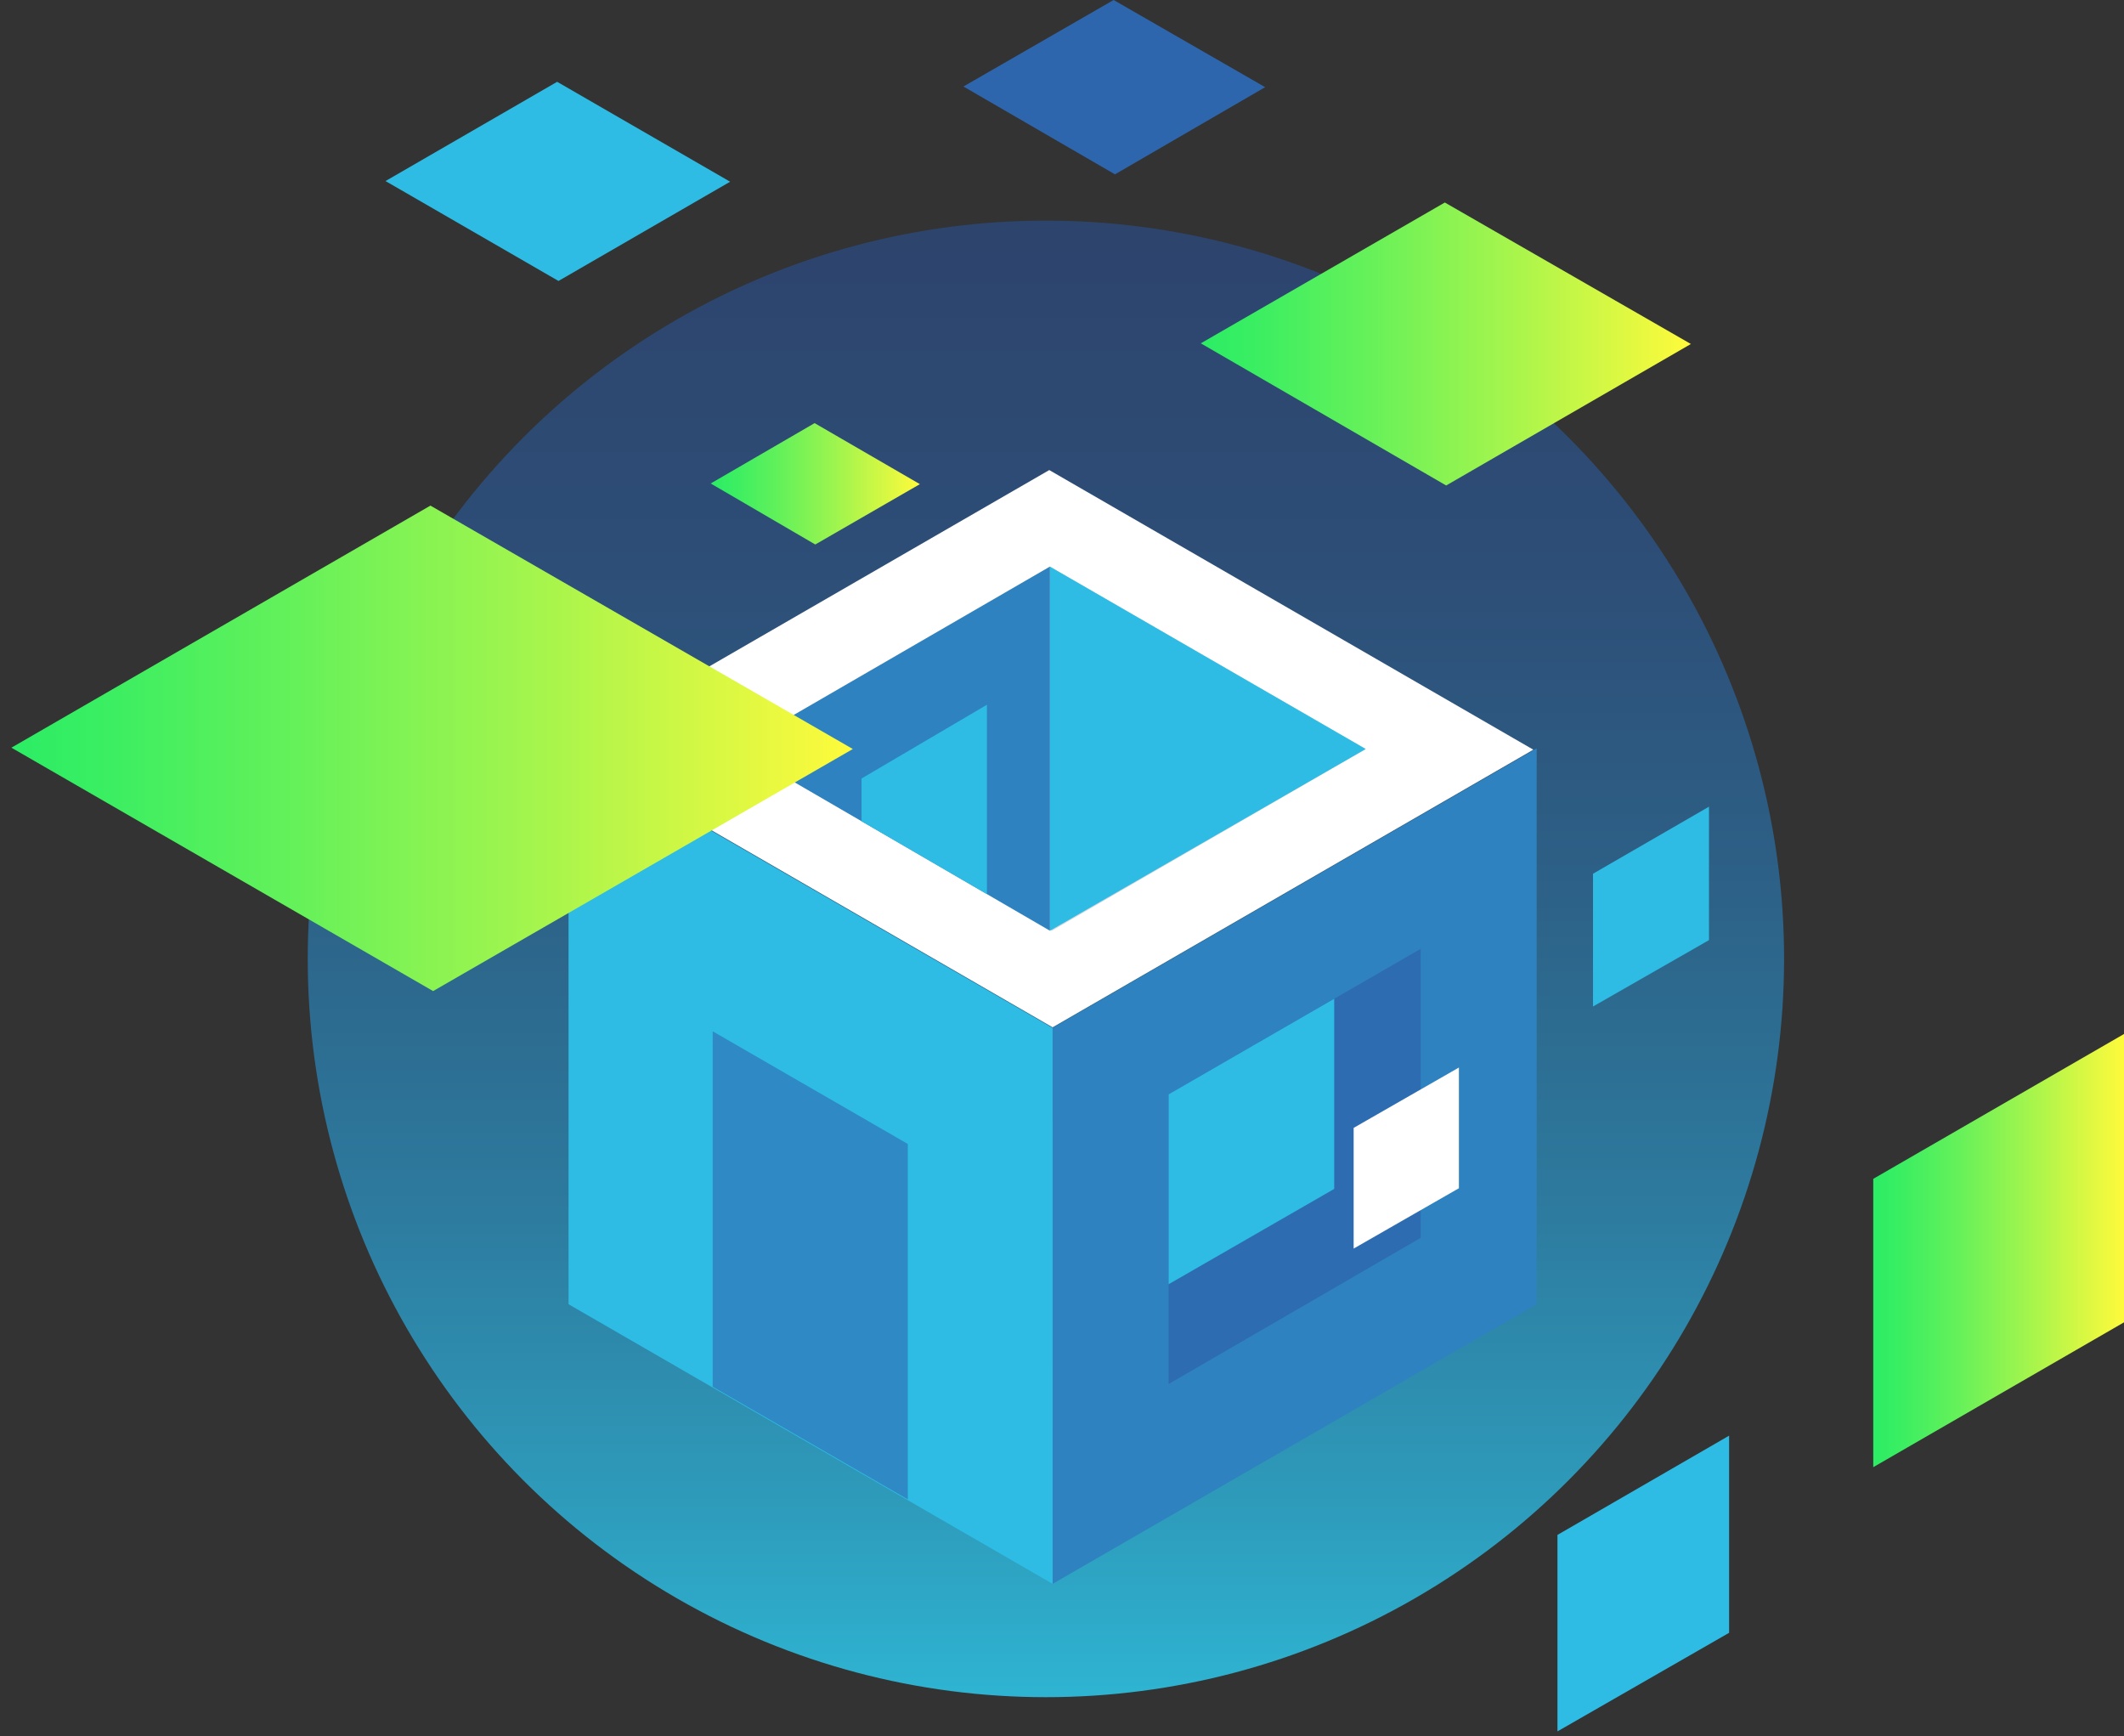<svg version="1.1" id="Layer_1" xmlns="http://www.w3.org/2000/svg" xmlns:xlink="http://www.w3.org/1999/xlink" x="0" y="0" viewBox="0 0 316.8 258.9" xml:space="preserve"><rect x="0" y="0" width="316.8" height="258.9" fill="#333333" stroke="none"/><style>.st1{fill:#2e82c0}.st2{fill:#fff}.st5{fill:#2ebce4}</style><linearGradient id="SVGID_1_" gradientUnits="userSpaceOnUse" x1="156" y1="6.9" x2="156" y2="281.74" gradientTransform="matrix(1 0 0 -1 0 260)"><stop offset="0" stop-color="#2eb4d2"/><stop offset=".105" stop-color="#2e9bbb"/><stop offset=".269" stop-color="#2d7a9e"/><stop offset=".438" stop-color="#2d6187"/><stop offset=".612" stop-color="#2d4e77"/><stop offset=".794" stop-color="#2d446d"/><stop offset="1" stop-color="#2d406a"/></linearGradient><circle cx="156" cy="143" r="110.1" fill="url(#SVGID_1_)"/><path class="st1" d="M229.2 111.6L157 153.3v82.9l72.2-41.7z"/><path class="st2" d="M228.7 111.8l-72.2-41.7-71.7 41.4 72.2 41.7z"/><linearGradient id="SVGID_2_" gradientUnits="userSpaceOnUse" x1="179.1" y1="208.7" x2="252.2" y2="208.7" gradientTransform="matrix(1 0 0 -1 0 260)"><stop offset="0" stop-color="#2bed65"/><stop offset=".113" stop-color="#3bee62"/><stop offset=".333" stop-color="#64f15a"/><stop offset=".639" stop-color="#a8f54c"/><stop offset="1" stop-color="#fffa3b"/></linearGradient><path fill="url(#SVGID_2_)" d="M252.2 51.3l-36.7-21.1-36.4 21 36.6 21.2z"/><linearGradient id="SVGID_3_" gradientUnits="userSpaceOnUse" x1="106" y1="187.85" x2="137.246" y2="187.85" gradientTransform="matrix(1 0 0 -1 0 260)"><stop offset="0" stop-color="#2bed65"/><stop offset=".113" stop-color="#3bee62"/><stop offset=".333" stop-color="#64f15a"/><stop offset=".639" stop-color="#a8f54c"/><stop offset="1" stop-color="#fffa3b"/></linearGradient><path fill="url(#SVGID_3_)" d="M137.2 72.2l-15.7-9.1-15.5 9 15.6 9.1z"/><path class="st5" d="M108.9 27.1L83.1 12.2 57.5 27l25.8 14.9z"/><path fill="#2e66ae" d="M188.7 13L166.1 0l-22.4 12.9L166.3 26z"/><path opacity=".2" fill="#26385f" d="M203.7 111.7l-47.1-27.2-46.8 27.1 47.1 27.2z"/><path class="st5" d="M157 236.2l-72.2-41.7v-82.9l72.2 41.7z"/><path d="M135.4 223.6l-29.1-16.8v-53l29.1 16.8zm76.5-82.1l-37.6 21.7v43.2l37.6-21.8z" opacity=".5" fill="#2e57a5"/><defs><path id="SVGID_4_" d="M211.9 141.5l-37.6 21.7v43.2l37.6-21.8z"/></defs><clipPath id="SVGID_5_"><use xlink:href="#SVGID_4_" overflow="visible"/></clipPath><path clip-path="url(#SVGID_5_)" fill="#2ebce4" d="M199 134.1l-37.7 21.7V199l37.7-21.7z"/><path class="st5" d="M156.6 84.5v54.3l47.1-27.1z"/><path id="SVGID_67_" class="st1" d="M156.6 84.5l-46.8 27.1 46.8 27.2z"/><defs><path id="SVGID_6_" d="M156.6 84.5l-46.8 27.1 46.8 27.2z"/></defs><clipPath id="SVGID_7_"><use xlink:href="#SVGID_6_" overflow="visible"/></clipPath><path clip-path="url(#SVGID_7_)" fill="#2ebce4" d="M128.5 155.9l18.7-11v-39.8l-18.7 11z"/><path class="st2" d="M217.6 159.2l-15.7 9v18l15.7-9z"/><linearGradient id="SVGID_8_" gradientUnits="userSpaceOnUse" x1="279.4" y1="73.5" x2="316.848" y2="73.5" gradientTransform="matrix(1 0 0 -1 0 260)"><stop offset="0" stop-color="#2bed65"/><stop offset=".113" stop-color="#3bee62"/><stop offset=".333" stop-color="#64f15a"/><stop offset=".639" stop-color="#a8f54c"/><stop offset="1" stop-color="#fffa3b"/></linearGradient><path fill="url(#SVGID_8_)" d="M316.8 154.2l-37.4 21.6v43l37.4-21.6z"/><path class="st5" d="M257.9 214.1l-25.6 14.8v29.3l25.6-14.7zm-3-93.8l-17.3 10v19.8l17.3-9.9z"/><linearGradient id="SVGID_9_" gradientUnits="userSpaceOnUse" x1="1.7" y1="148.4" x2="127.2" y2="148.4" gradientTransform="matrix(1 0 0 -1 0 260)"><stop offset="0" stop-color="#2bed65"/><stop offset=".113" stop-color="#3bee62"/><stop offset=".333" stop-color="#64f15a"/><stop offset=".639" stop-color="#a8f54c"/><stop offset="1" stop-color="#fffa3b"/></linearGradient><path fill="url(#SVGID_9_)" d="M127.2 111.7l-63-36.3-62.5 36.1 62.9 36.3z"/></svg>